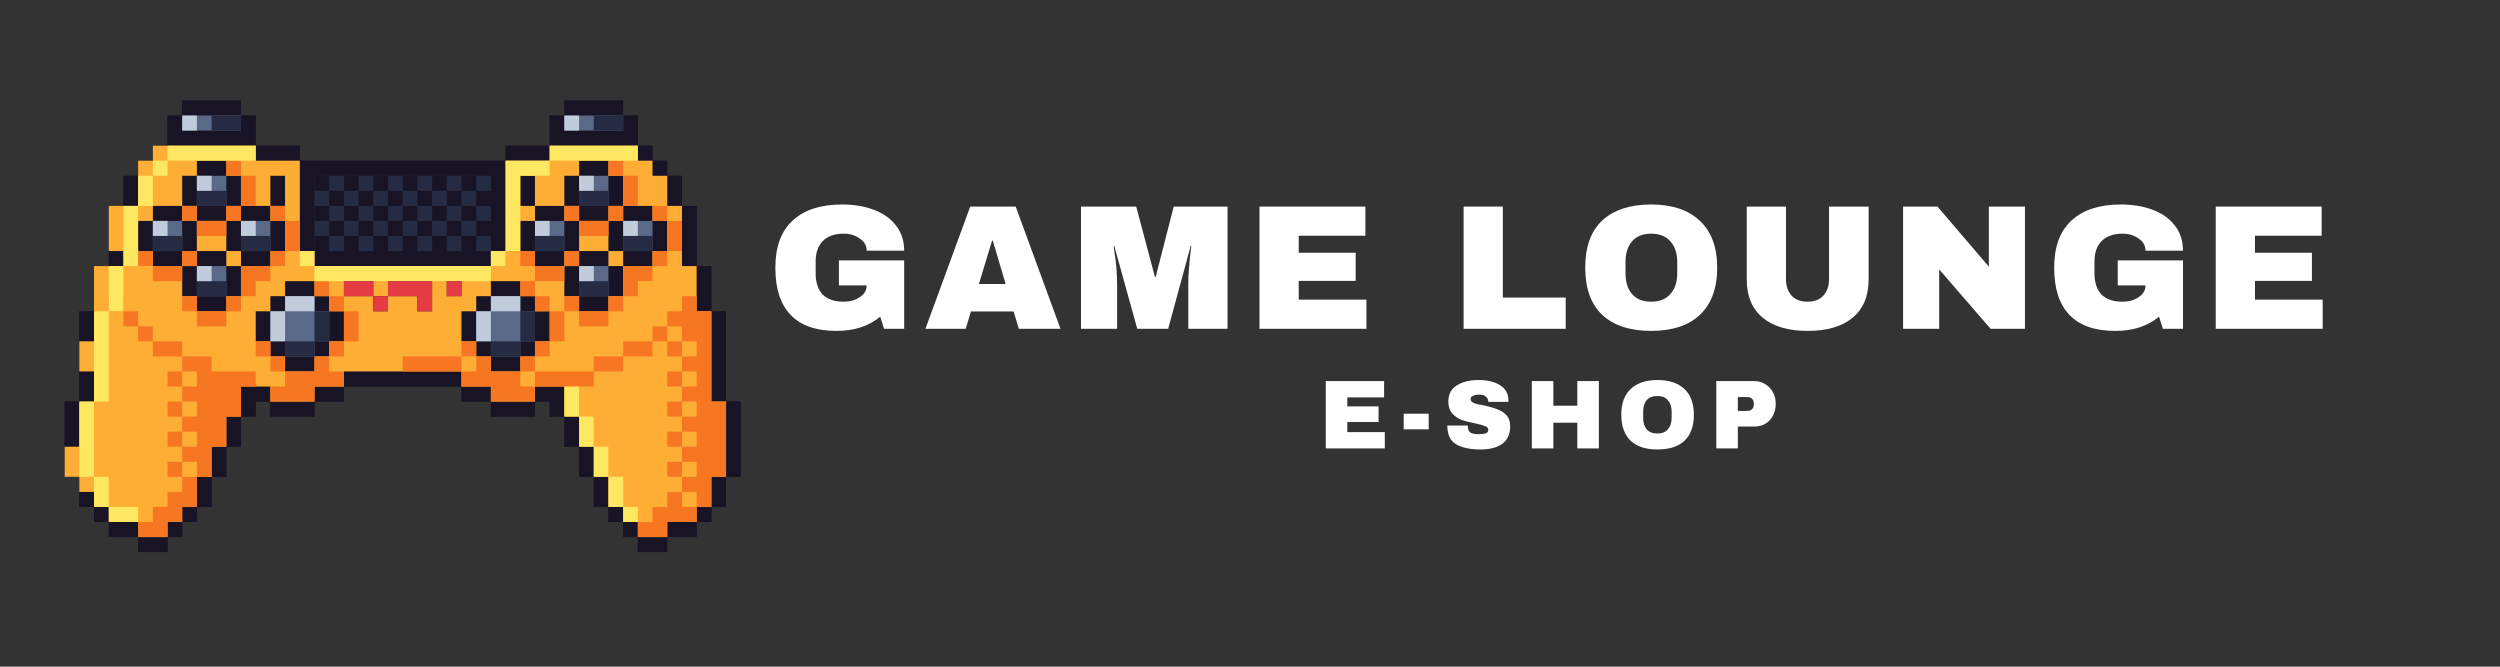 <svg xmlns="http://www.w3.org/2000/svg" xmlns:xlink="http://www.w3.org/1999/xlink" width="150" viewBox="0 0 112.5 30" height="40" preserveAspectRatio="xMidYMid meet"><rect x="0" y="0" width="112.5" height="30" fill="#333333" stroke="none"/><defs><g></g><clipPath id="fd5b4147f7"><path d="M 2.879 4.523 L 33.363 4.523 L 33.363 24.844 L 2.879 24.844 Z M 2.879 4.523 " clip-rule="nonzero"></path></clipPath><clipPath id="76fad4e189"><path d="M 2.879 6 L 33 6 L 33 24.844 L 2.879 24.844 Z M 2.879 6 " clip-rule="nonzero"></path></clipPath><clipPath id="188a95c26c"><path d="M 4 7 L 33 7 L 33 24.844 L 4 24.844 Z M 4 7 " clip-rule="nonzero"></path></clipPath></defs><g fill="#ffffff" fill-opacity="1"><g transform="translate(34.532, 14.796)"><g><path d="M 3.359 -5.594 C 3.891 -5.594 4.363 -5.516 4.781 -5.359 C 5.207 -5.203 5.539 -4.969 5.781 -4.656 C 6.031 -4.344 6.156 -3.961 6.156 -3.516 L 4.469 -3.516 C 4.469 -3.742 4.363 -3.926 4.156 -4.062 C 3.957 -4.207 3.719 -4.281 3.438 -4.281 C 3.02 -4.281 2.703 -4.164 2.484 -3.938 C 2.273 -3.719 2.172 -3.41 2.172 -3.016 L 2.172 -2.5 C 2.172 -2.094 2.273 -1.773 2.484 -1.547 C 2.703 -1.328 3.02 -1.219 3.438 -1.219 C 3.719 -1.219 3.957 -1.285 4.156 -1.422 C 4.363 -1.555 4.469 -1.734 4.469 -1.953 L 3.219 -1.953 L 3.219 -3.078 L 6.156 -3.078 L 6.156 0 L 5.25 0 L 5.078 -0.547 C 4.566 -0.117 3.91 0.094 3.109 0.094 C 2.191 0.094 1.504 -0.145 1.047 -0.625 C 0.586 -1.102 0.359 -1.812 0.359 -2.75 C 0.359 -3.688 0.617 -4.395 1.141 -4.875 C 1.66 -5.352 2.398 -5.594 3.359 -5.594 Z M 3.359 -5.594 "></path></g></g></g><g fill="#ffffff" fill-opacity="1"><g transform="translate(41.566, 14.796)"><g><path d="M 4.281 0 L 4.047 -0.781 L 2.125 -0.781 L 1.891 0 L 0.078 0 L 2.094 -5.5 L 4.141 -5.5 L 6.156 0 Z M 2.484 -2.016 L 3.688 -2.016 L 3.109 -3.969 L 3.078 -3.969 Z M 2.484 -2.016 "></path></g></g></g><g fill="#ffffff" fill-opacity="1"><g transform="translate(48.161, 14.796)"><g><path d="M 5.312 0 L 5.312 -1.984 C 5.312 -2.234 5.32 -2.484 5.344 -2.734 C 5.363 -2.992 5.383 -3.211 5.406 -3.391 C 5.426 -3.566 5.441 -3.68 5.453 -3.734 L 5.422 -3.734 L 4.406 0 L 3.016 0 L 1.984 -3.719 L 1.953 -3.719 C 1.961 -3.664 1.977 -3.551 2 -3.375 C 2.031 -3.207 2.055 -2.992 2.078 -2.734 C 2.098 -2.484 2.109 -2.234 2.109 -1.984 L 2.109 0 L 0.484 0 L 0.484 -5.5 L 2.969 -5.5 L 3.812 -2.328 L 3.844 -2.328 L 4.656 -5.5 L 7.078 -5.5 L 7.078 0 Z M 5.312 0 "></path></g></g></g><g fill="#ffffff" fill-opacity="1"><g transform="translate(56.083, 14.796)"><g><path d="M 0.594 -5.5 L 5.359 -5.5 L 5.359 -4.188 L 2.359 -4.188 L 2.359 -3.422 L 4.922 -3.422 L 4.922 -2.156 L 2.359 -2.156 L 2.359 -1.312 L 5.406 -1.312 L 5.406 0 L 0.594 0 Z M 0.594 -5.5 "></path></g></g></g><g fill="#ffffff" fill-opacity="1"><g transform="translate(62.23, 14.796)"><g></g></g></g><g fill="#ffffff" fill-opacity="1"><g transform="translate(65.268, 14.796)"><g><path d="M 0.594 -5.5 L 2.359 -5.5 L 2.359 -1.406 L 5.188 -1.406 L 5.188 0 L 0.594 0 Z M 0.594 -5.5 "></path></g></g></g><g fill="#ffffff" fill-opacity="1"><g transform="translate(70.976, 14.796)"><g><path d="M 3.328 -5.594 C 4.273 -5.594 5.004 -5.348 5.516 -4.859 C 6.035 -4.379 6.297 -3.676 6.297 -2.75 C 6.297 -1.82 6.035 -1.113 5.516 -0.625 C 5.004 -0.145 4.273 0.094 3.328 0.094 C 2.379 0.094 1.645 -0.145 1.125 -0.625 C 0.613 -1.113 0.359 -1.82 0.359 -2.75 C 0.359 -3.688 0.613 -4.395 1.125 -4.875 C 1.645 -5.352 2.379 -5.594 3.328 -5.594 Z M 3.328 -4.281 C 2.953 -4.281 2.664 -4.164 2.469 -3.938 C 2.27 -3.707 2.172 -3.398 2.172 -3.016 L 2.172 -2.5 C 2.172 -2.102 2.27 -1.789 2.469 -1.562 C 2.664 -1.332 2.953 -1.219 3.328 -1.219 C 3.703 -1.219 3.988 -1.332 4.188 -1.562 C 4.395 -1.789 4.5 -2.102 4.5 -2.5 L 4.5 -3.016 C 4.5 -3.398 4.395 -3.707 4.188 -3.938 C 3.988 -4.164 3.703 -4.281 3.328 -4.281 Z M 3.328 -4.281 "></path></g></g></g><g fill="#ffffff" fill-opacity="1"><g transform="translate(78.01, 14.796)"><g><path d="M 6.078 -2.219 C 6.078 -1.469 5.836 -0.895 5.359 -0.5 C 4.879 -0.102 4.207 0.094 3.344 0.094 C 2.469 0.094 1.789 -0.102 1.312 -0.5 C 0.832 -0.895 0.594 -1.469 0.594 -2.219 L 0.594 -5.5 L 2.359 -5.5 L 2.359 -2.234 C 2.359 -1.93 2.441 -1.688 2.609 -1.5 C 2.773 -1.312 3.016 -1.219 3.328 -1.219 C 3.641 -1.219 3.879 -1.312 4.047 -1.5 C 4.211 -1.688 4.297 -1.93 4.297 -2.234 L 4.297 -5.5 L 6.078 -5.5 Z M 6.078 -2.219 "></path></g></g></g><g fill="#ffffff" fill-opacity="1"><g transform="translate(85.045, 14.796)"><g><path d="M 4.531 0 L 2.219 -2.672 L 2.219 0 L 0.594 0 L 0.594 -5.5 L 2.141 -5.5 L 4.453 -2.797 L 4.453 -5.5 L 6.078 -5.5 L 6.078 0 Z M 4.531 0 "></path></g></g></g><g fill="#ffffff" fill-opacity="1"><g transform="translate(92.079, 14.796)"><g><path d="M 3.359 -5.594 C 3.891 -5.594 4.363 -5.516 4.781 -5.359 C 5.207 -5.203 5.539 -4.969 5.781 -4.656 C 6.031 -4.344 6.156 -3.961 6.156 -3.516 L 4.469 -3.516 C 4.469 -3.742 4.363 -3.926 4.156 -4.062 C 3.957 -4.207 3.719 -4.281 3.438 -4.281 C 3.02 -4.281 2.703 -4.164 2.484 -3.938 C 2.273 -3.719 2.172 -3.41 2.172 -3.016 L 2.172 -2.5 C 2.172 -2.094 2.273 -1.773 2.484 -1.547 C 2.703 -1.328 3.02 -1.219 3.438 -1.219 C 3.719 -1.219 3.957 -1.285 4.156 -1.422 C 4.363 -1.555 4.469 -1.734 4.469 -1.953 L 3.219 -1.953 L 3.219 -3.078 L 6.156 -3.078 L 6.156 0 L 5.25 0 L 5.078 -0.547 C 4.566 -0.117 3.91 0.094 3.109 0.094 C 2.191 0.094 1.504 -0.145 1.047 -0.625 C 0.586 -1.102 0.359 -1.812 0.359 -2.75 C 0.359 -3.688 0.617 -4.395 1.141 -4.875 C 1.66 -5.352 2.398 -5.594 3.359 -5.594 Z M 3.359 -5.594 "></path></g></g></g><g fill="#ffffff" fill-opacity="1"><g transform="translate(99.114, 14.796)"><g><path d="M 0.594 -5.5 L 5.359 -5.5 L 5.359 -4.188 L 2.359 -4.188 L 2.359 -3.422 L 4.922 -3.422 L 4.922 -2.156 L 2.359 -2.156 L 2.359 -1.312 L 5.406 -1.312 L 5.406 0 L 0.594 0 Z M 0.594 -5.5 "></path></g></g></g><g fill="#ffffff" fill-opacity="1"><g transform="translate(59.332, 20.179)"><g><path d="M 0.328 -3.031 L 2.953 -3.031 L 2.953 -2.297 L 1.297 -2.297 L 1.297 -1.891 L 2.703 -1.891 L 2.703 -1.188 L 1.297 -1.188 L 1.297 -0.734 L 2.984 -0.734 L 2.984 0 L 0.328 0 Z M 0.328 -3.031 "></path></g></g></g><g fill="#ffffff" fill-opacity="1"><g transform="translate(62.994, 20.179)"><g><path d="M 0.172 -0.859 L 0.172 -1.562 L 1.297 -1.562 L 1.297 -0.859 Z M 0.172 -0.859 "></path></g></g></g><g fill="#ffffff" fill-opacity="1"><g transform="translate(64.942, 20.179)"><g><path d="M 1.594 -3.078 C 1.988 -3.078 2.312 -3 2.562 -2.844 C 2.812 -2.688 2.938 -2.457 2.938 -2.156 L 2.938 -2.094 L 2.031 -2.094 L 2.031 -2.109 C 2.031 -2.203 1.992 -2.273 1.922 -2.328 C 1.859 -2.391 1.766 -2.422 1.641 -2.422 C 1.504 -2.422 1.398 -2.398 1.328 -2.359 C 1.266 -2.328 1.234 -2.281 1.234 -2.219 C 1.234 -2.145 1.281 -2.086 1.375 -2.047 C 1.469 -2.004 1.617 -1.969 1.828 -1.938 C 2.066 -1.883 2.266 -1.828 2.422 -1.766 C 2.586 -1.711 2.727 -1.625 2.844 -1.5 C 2.957 -1.383 3.016 -1.219 3.016 -1 C 3.016 -0.645 2.895 -0.379 2.656 -0.203 C 2.414 -0.035 2.094 0.047 1.688 0.047 C 1.219 0.047 0.848 -0.031 0.578 -0.188 C 0.316 -0.344 0.188 -0.625 0.188 -1.031 L 1.109 -1.031 C 1.109 -0.875 1.145 -0.77 1.219 -0.719 C 1.301 -0.664 1.426 -0.641 1.594 -0.641 C 1.719 -0.641 1.82 -0.648 1.906 -0.672 C 1.988 -0.703 2.031 -0.758 2.031 -0.844 C 2.031 -0.914 1.984 -0.969 1.891 -1 C 1.805 -1.039 1.66 -1.082 1.453 -1.125 C 1.203 -1.176 0.992 -1.227 0.828 -1.281 C 0.672 -1.344 0.531 -1.441 0.406 -1.578 C 0.289 -1.711 0.234 -1.891 0.234 -2.109 C 0.234 -2.441 0.363 -2.688 0.625 -2.844 C 0.883 -3 1.207 -3.078 1.594 -3.078 Z M 1.594 -3.078 "></path></g></g></g><g fill="#ffffff" fill-opacity="1"><g transform="translate(68.604, 20.179)"><g><path d="M 2.375 0 L 2.375 -1.156 L 1.297 -1.156 L 1.297 0 L 0.328 0 L 0.328 -3.031 L 1.297 -3.031 L 1.297 -1.922 L 2.375 -1.922 L 2.375 -3.031 L 3.344 -3.031 L 3.344 0 Z M 2.375 0 "></path></g></g></g><g fill="#ffffff" fill-opacity="1"><g transform="translate(72.755, 20.179)"><g><path d="M 1.828 -3.078 C 2.359 -3.078 2.766 -2.941 3.047 -2.672 C 3.328 -2.41 3.469 -2.023 3.469 -1.516 C 3.469 -1.004 3.328 -0.613 3.047 -0.344 C 2.766 -0.082 2.359 0.047 1.828 0.047 C 1.305 0.047 0.906 -0.082 0.625 -0.344 C 0.344 -0.613 0.203 -1.004 0.203 -1.516 C 0.203 -2.023 0.344 -2.41 0.625 -2.672 C 0.906 -2.941 1.305 -3.078 1.828 -3.078 Z M 1.828 -2.359 C 1.617 -2.359 1.457 -2.297 1.344 -2.172 C 1.238 -2.047 1.188 -1.875 1.188 -1.656 L 1.188 -1.375 C 1.188 -1.156 1.238 -0.984 1.344 -0.859 C 1.457 -0.734 1.617 -0.672 1.828 -0.672 C 2.035 -0.672 2.191 -0.734 2.297 -0.859 C 2.41 -0.984 2.469 -1.156 2.469 -1.375 L 2.469 -1.656 C 2.469 -1.875 2.41 -2.047 2.297 -2.172 C 2.191 -2.297 2.035 -2.359 1.828 -2.359 Z M 1.828 -2.359 "></path></g></g></g><g fill="#ffffff" fill-opacity="1"><g transform="translate(76.906, 20.179)"><g><path d="M 2.031 -3.031 C 2.219 -3.031 2.383 -2.984 2.531 -2.891 C 2.676 -2.805 2.789 -2.688 2.875 -2.531 C 2.957 -2.383 3 -2.219 3 -2.031 L 3 -1.984 C 3 -1.797 2.957 -1.625 2.875 -1.469 C 2.789 -1.312 2.676 -1.191 2.531 -1.109 C 2.383 -1.023 2.219 -0.984 2.031 -0.984 L 1.297 -0.984 L 1.297 0 L 0.328 0 L 0.328 -3.031 Z M 1.297 -1.688 L 1.703 -1.688 C 1.805 -1.688 1.883 -1.711 1.938 -1.766 C 1.988 -1.816 2.016 -1.891 2.016 -1.984 L 2.016 -2.016 C 2.016 -2.109 1.988 -2.18 1.938 -2.234 C 1.883 -2.285 1.805 -2.312 1.703 -2.312 L 1.297 -2.312 Z M 1.297 -1.688 "></path></g></g></g><g clip-path="url(#fd5b4147f7)"><path fill="#181425" d="M 33.332 18.07 L 33.332 21.457 L 32.672 21.457 L 32.672 22.812 L 32.012 22.812 L 32.012 23.488 L 31.348 23.488 L 31.348 24.168 L 30.027 24.168 L 30.027 24.844 L 28.703 24.844 L 28.703 24.168 L 28.043 24.168 L 28.043 23.488 L 27.379 23.488 L 27.379 22.812 L 26.719 22.812 L 26.719 21.457 L 26.059 21.457 L 26.059 20.102 L 25.395 20.102 L 25.395 18.746 L 24.734 18.746 L 24.734 18.07 L 24.074 18.07 L 24.074 18.746 L 22.09 18.746 L 22.09 18.07 L 20.766 18.07 L 20.766 17.395 L 15.477 17.395 L 15.477 18.07 L 14.152 18.07 L 14.152 18.746 L 12.168 18.746 L 12.168 18.07 L 11.508 18.07 L 11.508 18.746 L 10.844 18.746 L 10.844 20.102 L 10.184 20.102 L 10.184 21.457 L 9.523 21.457 L 9.523 22.812 L 8.859 22.812 L 8.859 23.488 L 8.199 23.488 L 8.199 24.168 L 7.539 24.168 L 7.539 24.844 L 6.215 24.844 L 6.215 24.168 L 4.895 24.168 L 4.895 23.488 L 4.23 23.488 L 4.23 22.812 L 3.57 22.812 L 3.57 21.457 L 2.91 21.457 L 2.91 18.07 L 3.57 18.07 L 3.57 14.008 L 4.23 14.008 L 4.23 11.973 L 4.895 11.973 L 4.895 9.266 L 5.555 9.266 L 5.555 7.91 L 6.215 7.91 L 6.215 7.23 L 6.879 7.23 L 6.879 6.555 L 7.539 6.555 L 7.539 5.199 L 8.199 5.199 L 8.199 4.523 L 10.844 4.523 L 10.844 5.199 L 11.508 5.199 L 11.508 6.555 L 13.492 6.555 L 13.492 7.23 L 22.75 7.23 L 22.75 6.555 L 24.734 6.555 L 24.734 5.199 L 25.395 5.199 L 25.395 4.523 L 28.043 4.523 L 28.043 5.199 L 28.703 5.199 L 28.703 6.555 L 29.363 6.555 L 29.363 7.23 L 30.027 7.23 L 30.027 7.91 L 30.688 7.91 L 30.688 9.266 L 31.348 9.266 L 31.348 11.973 L 32.012 11.973 L 32.012 14.008 L 32.672 14.008 L 32.672 18.07 Z M 33.332 18.07 " fill-opacity="1" fill-rule="nonzero"></path><path fill="#181425" d="M 29.363 6.555 L 29.363 7.23 L 28.703 7.23 L 28.703 6.555 Z M 29.363 7.23 L 29.363 7.91 L 30.027 7.91 L 30.027 7.23 Z M 30.027 7.91 L 30.027 9.266 L 30.688 9.266 L 30.688 7.91 Z M 30.688 9.266 L 30.688 11.973 L 31.348 11.973 L 31.348 9.266 Z M 31.348 11.973 L 31.348 14.008 L 32.012 14.008 L 32.012 11.973 Z M 32.012 14.008 L 32.012 18.07 L 32.672 18.07 L 32.672 14.008 Z M 32.672 18.07 L 32.672 21.457 L 33.332 21.457 L 33.332 18.07 Z M 32.012 22.812 L 32.672 22.812 L 32.672 21.457 L 32.012 21.457 Z M 31.348 23.488 L 32.012 23.488 L 32.012 22.812 L 31.348 22.812 Z M 30.027 24.168 L 31.348 24.168 L 31.348 23.488 L 30.027 23.488 Z M 28.703 24.844 L 30.027 24.844 L 30.027 24.168 L 28.703 24.168 Z M 28.043 23.488 L 28.043 24.168 L 28.703 24.168 L 28.703 23.488 Z M 27.379 22.812 L 27.379 23.488 L 28.043 23.488 L 28.043 22.812 Z M 26.719 21.457 L 26.719 22.812 L 27.379 22.812 L 27.379 21.457 Z M 26.059 20.102 L 26.059 21.457 L 26.719 21.457 L 26.719 20.102 Z M 25.395 18.746 L 25.395 20.102 L 26.059 20.102 L 26.059 18.746 Z M 24.734 17.395 L 24.074 17.395 L 24.074 18.07 L 24.734 18.07 L 24.734 18.746 L 25.395 18.746 L 25.395 17.395 Z M 22.09 18.746 L 24.074 18.746 L 24.074 18.07 L 22.09 18.07 Z M 20.766 17.395 L 20.766 18.07 L 22.09 18.07 L 22.09 17.395 Z M 18.121 16.715 L 15.477 16.715 L 15.477 17.395 L 20.766 17.395 L 20.766 16.715 Z M 22.09 12.652 L 22.09 13.328 L 23.414 13.328 L 23.414 12.652 Z M 24.074 14.008 L 24.074 13.328 L 23.414 13.328 L 23.414 14.008 Z M 24.734 15.359 L 24.734 14.008 L 24.074 14.008 L 24.074 15.359 Z M 23.414 16.039 L 24.074 16.039 L 24.074 15.359 L 23.414 15.359 Z M 22.09 16.715 L 23.414 16.715 L 23.414 16.039 L 22.09 16.039 Z M 21.43 15.359 L 21.43 16.039 L 22.09 16.039 L 22.09 15.359 Z M 20.766 14.008 L 20.766 15.359 L 21.43 15.359 L 21.43 14.008 Z M 22.09 13.328 L 21.43 13.328 L 21.43 14.008 L 22.09 14.008 Z M 22.75 7.23 L 24.734 7.23 L 24.734 6.555 L 22.75 6.555 Z M 28.043 4.523 L 25.395 4.523 L 25.395 5.199 L 28.043 5.199 Z M 28.703 5.199 L 28.043 5.199 L 28.043 5.875 L 25.395 5.875 L 25.395 5.199 L 24.734 5.199 L 24.734 6.555 L 28.703 6.555 Z M 23.414 7.91 L 23.414 9.266 L 24.074 9.266 L 24.074 7.91 Z M 6.215 7.91 L 5.555 7.91 L 5.555 9.266 L 6.215 9.266 Z M 5.555 11.297 L 4.895 11.297 L 4.895 11.973 L 5.555 11.973 Z M 4.23 14.008 L 3.57 14.008 L 3.57 15.359 L 4.23 15.359 Z M 3.57 18.07 L 2.91 18.07 L 2.91 20.102 L 3.57 20.102 Z M 3.57 22.137 L 3.57 22.812 L 4.23 22.812 L 4.23 22.137 Z M 4.23 22.812 L 4.23 23.488 L 4.895 23.488 L 4.895 22.812 Z M 4.895 23.488 L 4.895 24.168 L 6.215 24.168 L 6.215 23.488 Z M 6.215 24.844 L 7.539 24.844 L 7.539 24.168 L 6.215 24.168 Z M 7.539 24.168 L 8.199 24.168 L 8.199 23.488 L 7.539 23.488 Z M 8.199 23.488 L 8.859 23.488 L 8.859 22.812 L 8.199 22.812 Z M 8.859 22.812 L 9.523 22.812 L 9.523 21.457 L 8.859 21.457 Z M 9.523 21.457 L 10.184 21.457 L 10.184 20.102 L 9.523 20.102 Z M 10.184 20.102 L 10.844 20.102 L 10.844 18.746 L 10.184 18.746 Z M 11.508 17.395 L 10.844 17.395 L 10.844 18.746 L 11.508 18.746 L 11.508 18.07 L 12.168 18.07 L 12.168 17.395 Z M 12.168 18.746 L 14.152 18.746 L 14.152 18.07 L 12.168 18.07 Z M 14.152 18.07 L 15.477 18.07 L 15.477 17.395 L 14.152 17.395 Z M 12.828 12.652 L 12.828 13.328 L 14.152 13.328 L 14.152 12.652 Z M 12.828 13.328 L 12.168 13.328 L 12.168 14.008 L 12.828 14.008 Z M 11.508 14.008 L 11.508 15.359 L 12.168 15.359 L 12.168 14.008 Z M 12.168 15.359 L 12.168 16.039 L 12.828 16.039 L 12.828 15.359 Z M 12.828 16.715 L 14.152 16.715 L 14.152 16.039 L 12.828 16.039 Z M 14.152 16.039 L 14.812 16.039 L 14.812 15.359 L 14.152 15.359 Z M 15.477 15.359 L 15.477 14.008 L 14.812 14.008 L 14.812 15.359 Z M 14.812 14.008 L 14.812 13.328 L 14.152 13.328 L 14.152 14.008 Z M 11.508 6.555 L 11.508 7.23 L 13.492 7.23 L 13.492 6.555 Z M 11.508 5.199 L 10.844 5.199 L 10.844 5.875 L 8.199 5.875 L 8.199 5.199 L 7.539 5.199 L 7.539 6.555 L 11.508 6.555 Z M 10.844 4.523 L 8.199 4.523 L 8.199 5.199 L 10.844 5.199 Z M 13.492 7.23 L 13.492 11.297 L 14.152 11.297 L 14.152 7.91 L 22.09 7.91 L 22.09 11.297 L 22.75 11.297 L 22.75 7.23 Z M 12.828 7.91 L 12.168 7.91 L 12.168 9.266 L 12.828 9.266 Z M 14.152 11.297 L 14.152 11.973 L 22.09 11.973 L 22.09 11.297 Z M 27.379 7.23 L 26.059 7.23 L 26.059 7.91 L 27.379 7.91 Z M 28.043 9.266 L 28.043 7.91 L 27.379 7.91 L 27.379 9.266 Z M 27.379 9.266 L 26.059 9.266 L 26.059 9.941 L 27.379 9.941 Z M 26.059 7.91 L 25.395 7.91 L 25.395 9.266 L 26.059 9.266 Z M 29.363 9.941 L 29.363 9.266 L 28.043 9.266 L 28.043 9.941 Z M 30.027 11.297 L 30.027 9.941 L 29.363 9.941 L 29.363 11.297 Z M 28.043 11.973 L 29.363 11.973 L 29.363 11.297 L 28.043 11.297 Z M 28.043 11.297 L 28.043 9.941 L 27.379 9.941 L 27.379 11.297 Z M 25.395 9.941 L 25.395 9.266 L 24.074 9.266 L 24.074 9.941 Z M 26.059 11.297 L 26.059 9.941 L 25.395 9.941 L 25.395 11.297 Z M 24.074 11.297 L 24.074 11.973 L 25.395 11.973 L 25.395 11.297 Z M 23.414 9.941 L 23.414 11.297 L 24.074 11.297 L 24.074 9.941 Z M 26.059 11.973 L 27.379 11.973 L 27.379 11.297 L 26.059 11.297 Z M 27.379 13.328 L 28.043 13.328 L 28.043 11.973 L 27.379 11.973 Z M 26.059 14.008 L 27.379 14.008 L 27.379 13.328 L 26.059 13.328 Z M 25.395 11.973 L 25.395 13.328 L 26.059 13.328 L 26.059 11.973 Z M 10.184 7.23 L 8.859 7.23 L 8.859 7.91 L 10.184 7.91 Z M 10.844 9.266 L 10.844 7.91 L 10.184 7.91 L 10.184 9.266 Z M 10.184 9.266 L 8.859 9.266 L 8.859 9.941 L 10.184 9.941 Z M 8.859 7.91 L 8.199 7.91 L 8.199 9.266 L 8.859 9.266 Z M 12.168 9.941 L 12.168 9.266 L 10.844 9.266 L 10.844 9.941 Z M 12.828 11.297 L 12.828 9.941 L 12.168 9.941 L 12.168 11.297 Z M 10.844 11.973 L 12.168 11.973 L 12.168 11.297 L 10.844 11.297 Z M 10.844 11.297 L 10.844 9.941 L 10.184 9.941 L 10.184 11.297 Z M 8.199 9.266 L 6.879 9.266 L 6.879 9.941 L 8.199 9.941 Z M 8.859 9.941 L 8.199 9.941 L 8.199 11.297 L 8.859 11.297 Z M 6.879 11.297 L 6.879 11.973 L 8.199 11.973 L 8.199 11.297 Z M 6.215 11.297 L 6.879 11.297 L 6.879 9.941 L 6.215 9.941 Z M 8.859 11.973 L 10.184 11.973 L 10.184 11.297 L 8.859 11.297 Z M 10.184 13.328 L 10.844 13.328 L 10.844 11.973 L 10.184 11.973 Z M 8.859 14.008 L 10.184 14.008 L 10.184 13.328 L 8.859 13.328 Z M 8.199 11.973 L 8.199 13.328 L 8.859 13.328 L 8.859 11.973 Z M 4.23 16.715 L 3.57 16.715 L 3.57 18.07 L 4.23 18.07 Z M 4.23 16.715 " fill-opacity="1" fill-rule="nonzero"></path></g><g clip-path="url(#76fad4e189)"><path fill="#feae34" d="M 32.012 18.07 L 32.012 14.008 L 31.348 14.008 L 31.348 11.973 L 30.688 11.973 L 30.688 9.266 L 30.027 9.266 L 30.027 7.91 L 29.363 7.91 L 29.363 7.23 L 28.703 7.23 L 28.703 6.555 L 24.734 6.555 L 24.734 7.23 L 22.75 7.23 L 22.75 11.297 L 22.09 11.297 L 22.09 11.973 L 14.152 11.973 L 14.152 11.297 L 13.492 11.297 L 13.492 7.23 L 11.508 7.23 L 11.508 6.555 L 7.539 6.555 L 7.539 7.23 L 6.879 7.23 L 6.879 7.91 L 6.215 7.91 L 6.215 9.266 L 5.555 9.266 L 5.555 11.973 L 4.895 11.973 L 4.895 14.008 L 4.23 14.008 L 4.23 18.07 L 3.57 18.07 L 3.57 21.457 L 4.23 21.457 L 4.23 22.812 L 4.895 22.812 L 4.895 23.488 L 6.215 23.488 L 6.215 24.168 L 7.539 24.168 L 7.539 23.488 L 8.199 23.488 L 8.199 22.812 L 8.859 22.812 L 8.859 21.457 L 9.523 21.457 L 9.523 20.102 L 10.184 20.102 L 10.184 18.746 L 10.844 18.746 L 10.844 17.395 L 12.168 17.395 L 12.168 18.07 L 14.152 18.07 L 14.152 17.395 L 15.477 17.395 L 15.477 16.715 L 20.766 16.715 L 20.766 17.395 L 22.09 17.395 L 22.09 18.07 L 24.074 18.07 L 24.074 17.395 L 25.395 17.395 L 25.395 18.746 L 26.059 18.746 L 26.059 20.102 L 26.719 20.102 L 26.719 21.457 L 27.379 21.457 L 27.379 22.812 L 28.043 22.812 L 28.043 23.488 L 28.703 23.488 L 28.703 24.168 L 30.027 24.168 L 30.027 23.488 L 31.348 23.488 L 31.348 22.812 L 32.012 22.812 L 32.012 21.457 L 32.672 21.457 L 32.672 18.07 Z M 10.844 11.973 L 10.844 13.328 L 10.184 13.328 L 10.184 14.008 L 8.859 14.008 L 8.859 13.328 L 8.199 13.328 L 8.199 11.973 L 6.879 11.973 L 6.879 11.297 L 6.215 11.297 L 6.215 9.941 L 6.879 9.941 L 6.879 9.266 L 8.199 9.266 L 8.199 7.91 L 8.859 7.91 L 8.859 7.23 L 10.184 7.23 L 10.184 7.91 L 10.844 7.91 L 10.844 9.266 L 12.168 9.266 L 12.168 7.91 L 12.828 7.91 L 12.828 9.266 L 12.168 9.266 L 12.168 9.941 L 12.828 9.941 L 12.828 11.297 L 12.168 11.297 L 12.168 11.973 Z M 15.477 15.359 L 14.812 15.359 L 14.812 16.039 L 14.152 16.039 L 14.152 16.715 L 12.828 16.715 L 12.828 16.039 L 12.168 16.039 L 12.168 15.359 L 11.508 15.359 L 11.508 14.008 L 12.168 14.008 L 12.168 13.328 L 12.828 13.328 L 12.828 12.652 L 14.152 12.652 L 14.152 13.328 L 14.812 13.328 L 14.812 14.008 L 15.477 14.008 Z M 19.445 14.008 L 18.781 14.008 L 18.781 13.328 L 17.461 13.328 L 17.461 14.008 L 16.797 14.008 L 16.797 13.328 L 15.477 13.328 L 15.477 12.652 L 16.797 12.652 L 16.797 13.328 L 17.461 13.328 L 17.461 12.652 L 19.445 12.652 Z M 20.105 13.328 L 20.105 12.652 L 20.766 12.652 L 20.766 13.328 Z M 24.734 15.359 L 24.074 15.359 L 24.074 16.039 L 23.414 16.039 L 23.414 16.715 L 22.09 16.715 L 22.09 16.039 L 21.43 16.039 L 21.43 15.359 L 20.766 15.359 L 20.766 14.008 L 21.43 14.008 L 21.43 13.328 L 22.09 13.328 L 22.09 12.652 L 23.414 12.652 L 23.414 13.328 L 24.074 13.328 L 24.074 14.008 L 24.734 14.008 Z M 30.027 11.297 L 29.363 11.297 L 29.363 11.973 L 28.043 11.973 L 28.043 13.328 L 27.379 13.328 L 27.379 14.008 L 26.059 14.008 L 26.059 13.328 L 25.395 13.328 L 25.395 11.973 L 24.074 11.973 L 24.074 11.297 L 23.414 11.297 L 23.414 9.941 L 24.074 9.941 L 24.074 9.266 L 23.414 9.266 L 23.414 7.91 L 24.074 7.91 L 24.074 9.266 L 25.395 9.266 L 25.395 7.91 L 26.059 7.91 L 26.059 7.23 L 27.379 7.23 L 27.379 7.91 L 28.043 7.91 L 28.043 9.266 L 29.363 9.266 L 29.363 9.941 L 30.027 9.941 Z M 28.043 9.266 L 28.043 9.941 L 27.379 9.941 L 27.379 9.266 Z M 26.059 9.266 L 26.059 9.941 L 25.395 9.941 L 25.395 9.266 Z M 28.043 11.297 L 28.043 11.973 L 27.379 11.973 L 27.379 11.297 Z M 26.059 11.297 L 26.059 11.973 L 25.395 11.973 L 25.395 11.297 Z M 10.844 9.266 L 10.844 9.941 L 10.184 9.941 L 10.184 9.266 Z M 8.859 9.266 L 8.859 9.941 L 8.199 9.941 L 8.199 9.266 Z M 10.844 11.297 L 10.844 11.973 L 10.184 11.973 L 10.184 11.297 Z M 8.859 11.297 L 8.859 11.973 L 8.199 11.973 L 8.199 11.297 Z M 27.379 9.941 L 27.379 11.297 L 26.059 11.297 L 26.059 9.941 Z M 10.184 9.941 L 10.184 11.297 L 8.859 11.297 L 8.859 9.941 Z M 4.23 14.008 L 4.895 14.008 L 4.895 11.973 L 4.23 11.973 Z M 4.895 11.297 L 5.555 11.297 L 5.555 9.266 L 4.895 9.266 Z M 6.215 7.91 L 6.879 7.91 L 6.879 7.23 L 6.215 7.23 Z M 6.879 7.23 L 7.539 7.23 L 7.539 6.555 L 6.879 6.555 Z M 4.23 16.715 L 3.57 16.715 L 3.57 15.359 L 4.23 15.359 Z M 3.57 21.457 L 2.91 21.457 L 2.91 20.102 L 3.57 20.102 Z M 3.57 21.457 L 4.23 21.457 L 4.23 22.137 L 3.57 22.137 Z M 3.57 21.457 " fill-opacity="1" fill-rule="nonzero"></path></g><path fill="#5a6988" d="M 28.043 5.199 L 28.043 5.875 L 25.395 5.875 L 25.395 5.199 Z M 8.199 5.199 L 8.199 5.875 L 10.844 5.875 L 10.844 5.199 Z M 23.414 14.008 L 23.414 13.328 L 22.09 13.328 L 22.09 14.008 L 21.43 14.008 L 21.43 15.359 L 22.09 15.359 L 22.09 16.039 L 23.414 16.039 L 23.414 15.359 L 24.074 15.359 L 24.074 14.008 Z M 14.152 14.008 L 14.152 13.328 L 12.828 13.328 L 12.828 14.008 L 12.168 14.008 L 12.168 15.359 L 12.828 15.359 L 12.828 16.039 L 14.152 16.039 L 14.152 15.359 L 14.812 15.359 L 14.812 14.008 Z M 26.059 7.91 L 26.059 9.266 L 27.379 9.266 L 27.379 7.91 Z M 28.043 9.941 L 28.043 11.297 L 29.363 11.297 L 29.363 9.941 Z M 24.074 9.941 L 24.074 11.297 L 25.395 11.297 L 25.395 9.941 Z M 26.059 11.973 L 26.059 13.328 L 27.379 13.328 L 27.379 11.973 Z M 8.859 7.91 L 8.859 9.266 L 10.184 9.266 L 10.184 7.91 Z M 10.844 9.941 L 10.844 11.297 L 12.168 11.297 L 12.168 9.941 Z M 6.879 9.941 L 6.879 11.297 L 8.199 11.297 L 8.199 9.941 Z M 8.859 11.973 L 8.859 13.328 L 10.184 13.328 L 10.184 11.973 Z M 8.859 11.973 " fill-opacity="1" fill-rule="nonzero"></path><path fill="#262b44" d="M 14.152 7.91 L 22.09 7.91 L 22.09 11.297 L 14.152 11.297 Z M 14.152 7.91 " fill-opacity="1" fill-rule="nonzero"></path><g clip-path="url(#188a95c26c)"><path fill="#f77622" d="M 6.879 11.973 L 6.215 11.973 L 6.215 11.297 L 6.879 11.297 Z M 8.199 12.652 L 8.199 11.973 L 6.879 11.973 L 6.879 12.652 Z M 8.859 11.297 L 8.199 11.297 L 8.199 11.973 L 8.859 11.973 Z M 10.184 10.617 L 10.184 9.941 L 8.859 9.941 L 8.859 10.617 Z M 10.844 9.266 L 10.184 9.266 L 10.184 9.941 L 10.844 9.941 Z M 8.859 9.266 L 8.199 9.266 L 8.199 9.941 L 8.859 9.941 Z M 11.508 7.91 L 10.844 7.91 L 10.844 9.266 L 11.508 9.266 Z M 10.184 7.23 L 10.184 7.91 L 10.844 7.91 L 10.844 7.23 Z M 12.168 9.266 L 12.168 9.941 L 12.828 9.941 L 12.828 9.266 Z M 13.492 9.941 L 12.828 9.941 L 12.828 11.297 L 13.492 11.297 Z M 12.828 11.297 L 12.168 11.297 L 12.168 11.973 L 12.828 11.973 Z M 10.844 12.652 L 10.844 13.328 L 11.508 13.328 L 11.508 12.652 L 12.168 12.652 L 12.168 11.973 L 10.844 11.973 Z M 10.184 14.008 L 10.844 14.008 L 10.844 13.328 L 10.184 13.328 Z M 8.859 14.684 L 10.184 14.684 L 10.184 14.008 L 8.859 14.008 Z M 8.199 13.328 L 8.199 14.008 L 8.859 14.008 L 8.859 13.328 Z M 23.414 11.297 L 23.414 11.973 L 24.074 11.973 L 24.074 11.297 Z M 25.395 11.973 L 24.074 11.973 L 24.074 12.652 L 25.395 12.652 Z M 26.059 11.297 L 25.395 11.297 L 25.395 11.973 L 26.059 11.973 Z M 27.379 10.617 L 27.379 9.941 L 26.059 9.941 L 26.059 10.617 Z M 28.043 9.266 L 27.379 9.266 L 27.379 9.941 L 28.043 9.941 Z M 26.059 9.266 L 25.395 9.266 L 25.395 9.941 L 26.059 9.941 Z M 28.703 7.91 L 28.043 7.91 L 28.043 9.266 L 28.703 9.266 Z M 27.379 7.23 L 27.379 7.91 L 28.043 7.91 L 28.043 7.23 Z M 29.363 9.266 L 29.363 9.941 L 30.027 9.941 L 30.027 9.266 Z M 30.688 9.941 L 30.027 9.941 L 30.027 11.297 L 30.688 11.297 Z M 30.027 11.297 L 29.363 11.297 L 29.363 11.973 L 30.027 11.973 Z M 28.703 12.652 L 29.363 12.652 L 29.363 11.973 L 28.043 11.973 L 28.043 13.328 L 28.703 13.328 Z M 28.043 13.328 L 27.379 13.328 L 27.379 14.008 L 28.043 14.008 Z M 27.379 14.684 L 27.379 14.008 L 26.059 14.008 L 26.059 14.684 Z M 26.059 13.328 L 25.395 13.328 L 25.395 14.008 L 26.059 14.008 Z M 9.523 16.039 L 8.199 16.039 L 8.199 16.715 L 8.859 16.715 L 8.859 17.395 L 8.199 17.395 L 8.199 18.07 L 8.859 18.07 L 8.859 18.746 L 8.199 18.746 L 8.199 19.426 L 8.859 19.426 L 8.859 20.102 L 8.199 20.102 L 8.199 20.781 L 8.859 20.781 L 8.859 21.457 L 9.523 21.457 L 9.523 20.102 L 10.184 20.102 L 10.184 18.746 L 10.844 18.746 L 10.844 17.395 L 11.508 17.395 L 11.508 16.715 L 9.523 16.715 Z M 6.879 15.359 L 6.879 16.039 L 8.199 16.039 L 8.199 15.359 Z M 6.215 14.684 L 6.215 15.359 L 6.879 15.359 L 6.879 14.684 Z M 5.555 14.008 L 5.555 14.684 L 6.215 14.684 L 6.215 14.008 Z M 4.895 13.328 L 4.895 14.008 L 5.555 14.008 L 5.555 13.328 Z M 8.199 22.137 L 7.539 22.137 L 7.539 22.812 L 6.879 22.812 L 6.879 23.488 L 6.215 23.488 L 6.215 24.168 L 7.539 24.168 L 7.539 23.488 L 8.199 23.488 L 8.199 22.812 L 8.859 22.812 L 8.859 21.457 L 8.199 21.457 Z M 7.539 16.715 L 7.539 17.395 L 8.199 17.395 L 8.199 16.715 Z M 7.539 18.07 L 7.539 18.746 L 8.199 18.746 L 8.199 18.07 Z M 7.539 19.426 L 7.539 20.102 L 8.199 20.102 L 8.199 19.426 Z M 7.539 20.781 L 7.539 21.457 L 8.199 21.457 L 8.199 20.781 Z M 24.074 17.395 L 26.719 17.395 L 26.719 16.715 L 24.074 16.715 Z M 26.719 16.715 L 28.043 16.715 L 28.043 16.039 L 26.719 16.039 Z M 28.043 16.039 L 29.363 16.039 L 29.363 15.359 L 28.043 15.359 Z M 29.363 14.684 L 29.363 15.359 L 30.027 15.359 L 30.027 14.684 Z M 32.012 18.07 L 32.012 14.008 L 31.348 14.008 L 31.348 13.328 L 30.688 13.328 L 30.688 14.008 L 30.027 14.008 L 30.027 14.684 L 30.688 14.684 L 30.688 15.359 L 31.348 15.359 L 31.348 16.039 L 30.688 16.039 L 30.688 16.715 L 31.348 16.715 L 31.348 17.395 L 30.688 17.395 L 30.688 18.07 L 31.348 18.07 L 31.348 18.746 L 30.688 18.746 L 30.688 19.426 L 31.348 19.426 L 31.348 20.102 L 30.688 20.102 L 30.688 20.781 L 31.348 20.781 L 31.348 21.457 L 30.688 21.457 L 30.688 22.137 L 31.348 22.137 L 31.348 22.812 L 32.012 22.812 L 32.012 21.457 L 32.672 21.457 L 32.672 18.07 Z M 30.027 15.359 L 30.027 16.039 L 30.688 16.039 L 30.688 15.359 Z M 30.027 16.715 L 30.027 17.395 L 30.688 17.395 L 30.688 16.715 Z M 30.027 18.07 L 30.027 18.746 L 30.688 18.746 L 30.688 18.07 Z M 30.027 19.426 L 30.027 20.102 L 30.688 20.102 L 30.688 19.426 Z M 30.027 20.781 L 30.027 21.457 L 30.688 21.457 L 30.688 20.781 Z M 30.688 22.137 L 30.027 22.137 L 30.027 22.812 L 29.363 22.812 L 29.363 23.488 L 28.703 23.488 L 28.703 24.168 L 30.027 24.168 L 30.027 23.488 L 31.348 23.488 L 31.348 22.812 L 30.688 22.812 Z M 18.121 16.039 L 18.121 16.715 L 20.766 16.715 L 20.766 16.039 Z M 12.168 16.039 L 12.168 16.715 L 12.828 16.715 L 12.828 16.039 Z M 11.508 15.359 L 11.508 16.039 L 12.168 16.039 L 12.168 15.359 Z M 14.152 16.715 L 12.828 16.715 L 12.828 17.395 L 12.168 17.395 L 12.168 18.07 L 14.152 18.07 L 14.152 17.395 L 15.477 17.395 L 15.477 16.715 L 14.812 16.715 L 14.812 16.039 L 14.152 16.039 Z M 14.812 16.039 L 15.477 16.039 L 15.477 15.359 L 14.812 15.359 Z M 15.477 15.359 L 16.137 15.359 L 16.137 14.008 L 15.477 14.008 Z M 14.812 13.328 L 14.812 14.008 L 15.477 14.008 L 15.477 13.328 Z M 14.152 12.652 L 14.152 13.328 L 14.812 13.328 L 14.812 12.652 Z M 21.43 15.359 L 20.766 15.359 L 20.766 16.039 L 21.43 16.039 Z M 23.414 16.715 L 22.09 16.715 L 22.09 16.039 L 21.43 16.039 L 21.43 16.715 L 20.766 16.715 L 20.766 17.395 L 22.09 17.395 L 22.09 18.07 L 24.074 18.07 L 24.074 17.395 L 23.414 17.395 Z M 24.074 16.039 L 23.414 16.039 L 23.414 16.715 L 24.074 16.715 Z M 24.734 15.359 L 24.074 15.359 L 24.074 16.039 L 24.734 16.039 Z M 25.395 14.008 L 24.734 14.008 L 24.734 15.359 L 25.395 15.359 Z M 24.074 13.328 L 24.074 14.008 L 24.734 14.008 L 24.734 13.328 Z M 23.414 12.652 L 23.414 13.328 L 24.074 13.328 L 24.074 12.652 Z M 23.414 12.652 " fill-opacity="1" fill-rule="nonzero"></path></g><path fill="#262b44" d="M 26.719 5.199 L 28.043 5.199 L 28.043 5.875 L 26.719 5.875 Z M 9.523 5.875 L 10.844 5.875 L 10.844 5.199 L 9.523 5.199 Z M 23.414 15.359 L 24.074 15.359 L 24.074 14.008 L 23.414 14.008 Z M 22.09 16.039 L 23.414 16.039 L 23.414 15.359 L 22.09 15.359 Z M 14.152 15.359 L 14.812 15.359 L 14.812 14.008 L 14.152 14.008 Z M 12.828 16.039 L 14.152 16.039 L 14.152 15.359 L 12.828 15.359 Z M 26.059 13.328 L 27.379 13.328 L 27.379 12.652 L 26.059 12.652 Z M 28.043 11.297 L 29.363 11.297 L 29.363 10.617 L 28.043 10.617 Z M 24.074 11.297 L 25.395 11.297 L 25.395 10.617 L 24.074 10.617 Z M 26.059 9.266 L 27.379 9.266 L 27.379 8.586 L 26.059 8.586 Z M 10.844 11.297 L 12.168 11.297 L 12.168 10.617 L 10.844 10.617 Z M 8.859 13.328 L 10.184 13.328 L 10.184 12.652 L 8.859 12.652 Z M 8.859 9.266 L 10.184 9.266 L 10.184 8.586 L 8.859 8.586 Z M 6.879 11.297 L 8.199 11.297 L 8.199 10.617 L 6.879 10.617 Z M 6.879 11.297 " fill-opacity="1" fill-rule="nonzero"></path><path fill="#c0cbdc" d="M 8.859 5.875 L 8.199 5.875 L 8.199 5.199 L 8.859 5.199 Z M 26.059 5.199 L 25.395 5.199 L 25.395 5.875 L 26.059 5.875 Z M 9.523 7.91 L 8.859 7.91 L 8.859 8.586 L 9.523 8.586 Z M 7.539 9.941 L 6.879 9.941 L 6.879 10.617 L 7.539 10.617 Z M 11.508 9.941 L 10.844 9.941 L 10.844 10.617 L 11.508 10.617 Z M 9.523 11.973 L 8.859 11.973 L 8.859 12.652 L 9.523 12.652 Z M 12.828 14.008 L 14.152 14.008 L 14.152 13.328 L 12.828 13.328 Z M 12.828 14.008 L 12.168 14.008 L 12.168 15.359 L 12.828 15.359 Z M 22.09 14.008 L 23.414 14.008 L 23.414 13.328 L 22.09 13.328 Z M 22.09 14.008 L 21.43 14.008 L 21.43 15.359 L 22.09 15.359 Z M 24.074 10.617 L 24.734 10.617 L 24.734 9.941 L 24.074 9.941 Z M 26.059 8.586 L 26.719 8.586 L 26.719 7.91 L 26.059 7.91 Z M 28.043 10.617 L 28.703 10.617 L 28.703 9.941 L 28.043 9.941 Z M 26.059 12.652 L 26.719 12.652 L 26.719 11.973 L 26.059 11.973 Z M 26.059 12.652 " fill-opacity="1" fill-rule="nonzero"></path><path fill="#181425" d="M 20.766 7.91 L 21.43 7.91 L 21.43 8.586 L 20.766 8.586 Z M 19.445 8.586 L 20.105 8.586 L 20.105 7.91 L 19.445 7.91 Z M 18.121 8.586 L 18.781 8.586 L 18.781 7.91 L 18.121 7.91 Z M 16.797 8.586 L 17.461 8.586 L 17.461 7.91 L 16.797 7.91 Z M 15.477 8.586 L 16.137 8.586 L 16.137 7.91 L 15.477 7.91 Z M 14.152 8.586 L 14.812 8.586 L 14.812 7.91 L 14.152 7.91 Z M 21.43 9.266 L 22.09 9.266 L 22.09 8.586 L 21.43 8.586 Z M 20.105 9.266 L 20.766 9.266 L 20.766 8.586 L 20.105 8.586 Z M 18.781 9.266 L 19.445 9.266 L 19.445 8.586 L 18.781 8.586 Z M 17.461 9.266 L 18.121 9.266 L 18.121 8.586 L 17.461 8.586 Z M 16.137 9.266 L 16.797 9.266 L 16.797 8.586 L 16.137 8.586 Z M 14.812 9.266 L 15.477 9.266 L 15.477 8.586 L 14.812 8.586 Z M 20.766 9.941 L 21.43 9.941 L 21.43 9.266 L 20.766 9.266 Z M 19.445 9.941 L 20.105 9.941 L 20.105 9.266 L 19.445 9.266 Z M 18.121 9.941 L 18.781 9.941 L 18.781 9.266 L 18.121 9.266 Z M 16.797 9.941 L 17.461 9.941 L 17.461 9.266 L 16.797 9.266 Z M 15.477 9.941 L 16.137 9.941 L 16.137 9.266 L 15.477 9.266 Z M 14.152 9.941 L 14.812 9.941 L 14.812 9.266 L 14.152 9.266 Z M 21.43 10.617 L 22.09 10.617 L 22.09 9.941 L 21.43 9.941 Z M 20.105 10.617 L 20.766 10.617 L 20.766 9.941 L 20.105 9.941 Z M 18.781 10.617 L 19.445 10.617 L 19.445 9.941 L 18.781 9.941 Z M 17.461 10.617 L 18.121 10.617 L 18.121 9.941 L 17.461 9.941 Z M 16.137 10.617 L 16.797 10.617 L 16.797 9.941 L 16.137 9.941 Z M 14.812 10.617 L 15.477 10.617 L 15.477 9.941 L 14.812 9.941 Z M 20.766 11.297 L 21.43 11.297 L 21.43 10.617 L 20.766 10.617 Z M 19.445 11.297 L 20.105 11.297 L 20.105 10.617 L 19.445 10.617 Z M 18.121 11.297 L 18.781 11.297 L 18.781 10.617 L 18.121 10.617 Z M 16.797 11.297 L 17.461 11.297 L 17.461 10.617 L 16.797 10.617 Z M 15.477 11.297 L 16.137 11.297 L 16.137 10.617 L 15.477 10.617 Z M 14.152 11.297 L 14.812 11.297 L 14.812 10.617 L 14.152 10.617 Z M 14.152 11.297 " fill-opacity="1" fill-rule="nonzero"></path><path fill="#fee761" d="M 7.539 6.555 L 11.508 6.555 L 11.508 7.23 L 7.539 7.23 Z M 6.879 7.91 L 7.539 7.91 L 7.539 7.23 L 6.879 7.23 Z M 6.215 9.266 L 6.879 9.266 L 6.879 7.91 L 6.215 7.91 Z M 5.555 11.973 L 6.215 11.973 L 6.215 9.266 L 5.555 9.266 Z M 4.895 14.008 L 5.555 14.008 L 5.555 11.973 L 4.895 11.973 Z M 4.23 18.07 L 4.895 18.07 L 4.895 14.008 L 4.23 14.008 Z M 3.57 21.457 L 4.23 21.457 L 4.23 18.07 L 3.57 18.07 Z M 4.895 22.812 L 4.895 21.457 L 4.23 21.457 L 4.23 22.812 Z M 6.215 23.488 L 6.215 22.812 L 4.895 22.812 L 4.895 23.488 Z M 24.734 6.555 L 24.734 7.23 L 28.703 7.23 L 28.703 6.555 Z M 22.75 7.91 L 22.75 11.297 L 23.414 11.297 L 23.414 7.91 L 24.734 7.91 L 24.734 7.23 L 22.75 7.23 Z M 22.09 11.973 L 22.75 11.973 L 22.75 11.297 L 22.09 11.297 Z M 13.492 11.297 L 13.492 11.973 L 14.152 11.973 L 14.152 11.297 Z M 25.395 17.395 L 25.395 18.746 L 26.059 18.746 L 26.059 17.395 Z M 26.059 18.746 L 26.059 20.102 L 26.719 20.102 L 26.719 18.746 Z M 26.719 20.102 L 26.719 21.457 L 27.379 21.457 L 27.379 20.102 Z M 27.379 21.457 L 27.379 22.812 L 28.043 22.812 L 28.043 21.457 Z M 28.043 23.488 L 28.703 23.488 L 28.703 22.812 L 28.043 22.812 Z M 14.152 12.652 L 22.09 12.652 L 22.09 11.973 L 14.152 11.973 Z M 14.152 12.652 " fill-opacity="1" fill-rule="nonzero"></path><path fill="#e43b44" d="M 16.797 12.652 L 16.797 13.328 L 15.477 13.328 L 15.477 12.652 Z M 16.797 14.008 L 17.461 14.008 L 17.461 13.328 L 16.797 13.328 Z M 17.461 12.652 L 17.461 13.328 L 18.781 13.328 L 18.781 14.008 L 19.445 14.008 L 19.445 12.652 Z M 20.105 12.652 L 20.105 13.328 L 20.766 13.328 L 20.766 12.652 Z M 20.105 12.652 " fill-opacity="1" fill-rule="nonzero"></path></svg>